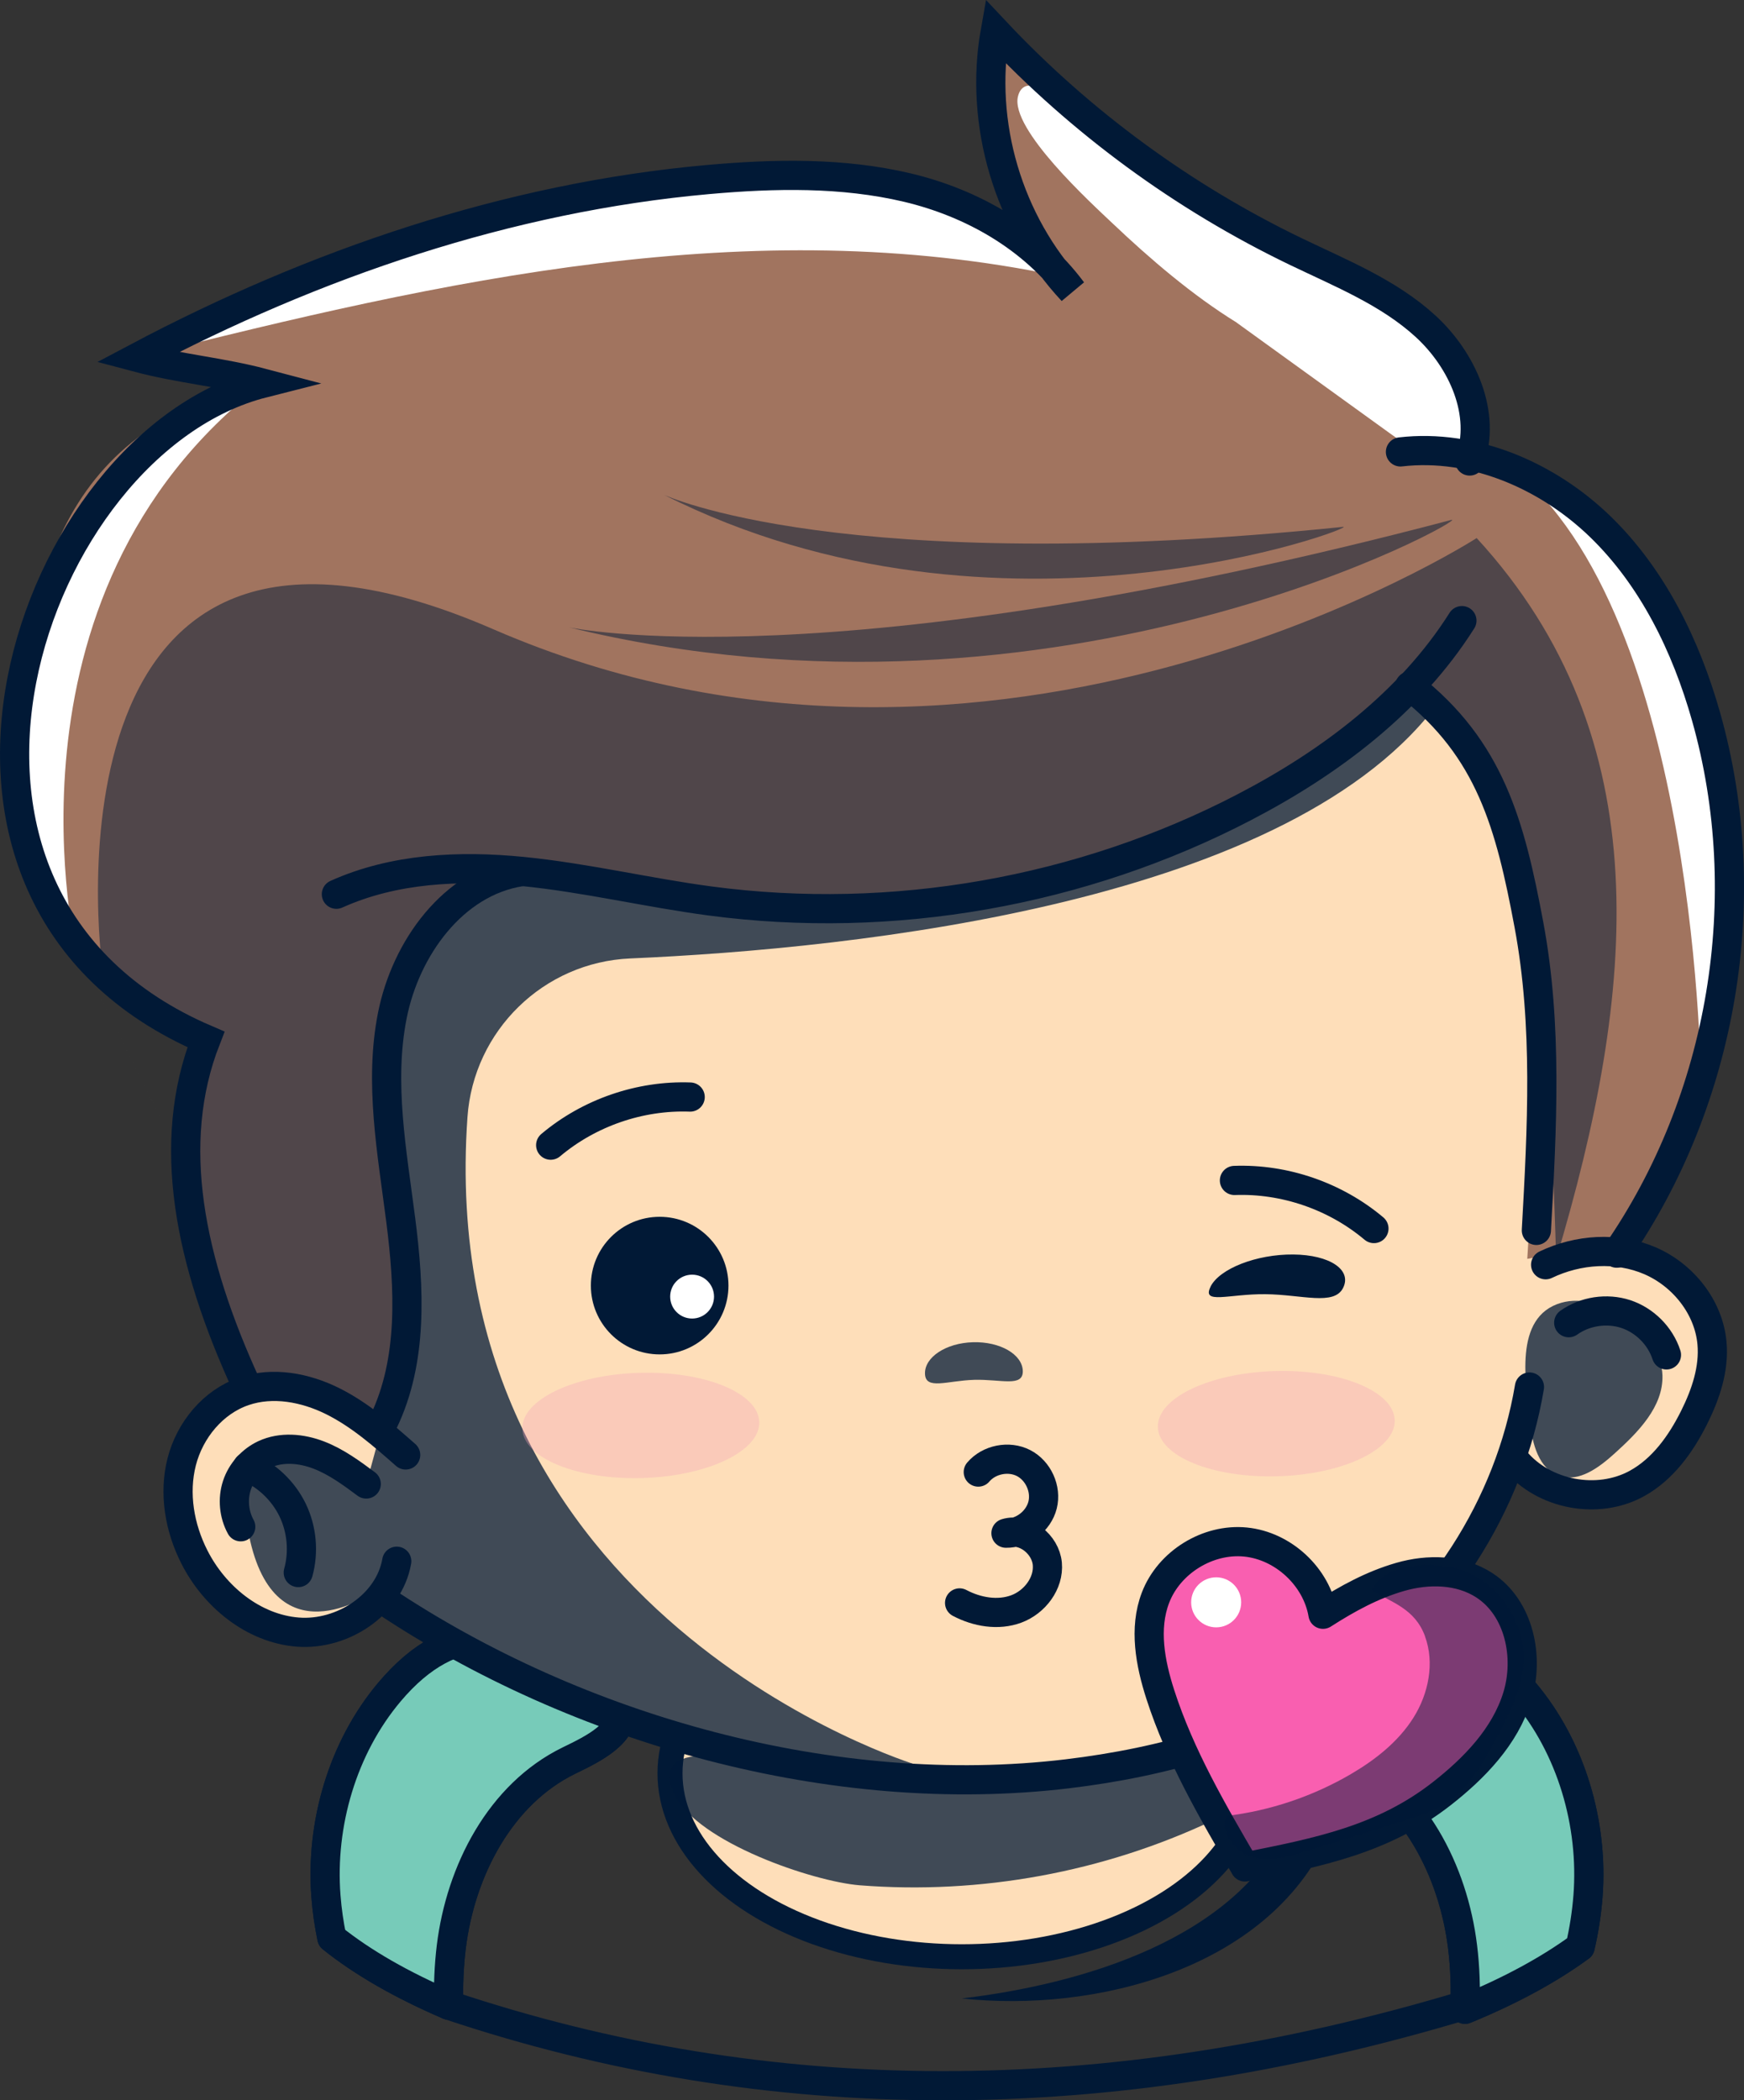 <svg xmlns="http://www.w3.org/2000/svg" viewBox="0 0 209.15 251.85"><rect x="0" y="0" width="209.15" height="251.85" fill="#333333" stroke="none"/><defs><style>      .cls-1, .cls-2, .cls-3, .cls-4, .cls-5, .cls-6, .cls-7, .cls-8 {        stroke-width: 0px;      }      .cls-1, .cls-2, .cls-7 {        mix-blend-mode: soft-light;      }      .cls-1, .cls-6 {        fill: #fff;      }      .cls-2 {        opacity: .5;      }      .cls-2, .cls-7, .cls-8 {        fill: #011936;      }      .cls-9 {        stroke-width: 3px;      }      .cls-9, .cls-10, .cls-11, .cls-12, .cls-13, .cls-14 {        stroke: #011936;      }      .cls-9, .cls-3 {        fill: #fedeb9;      }      .cls-9, .cls-11 {        stroke-miterlimit: 10;      }      .cls-10 {        fill: #fefeff;      }      .cls-10, .cls-11, .cls-12, .cls-13, .cls-14 {        stroke-linecap: round;        stroke-width: 3.5px;      }      .cls-10, .cls-12, .cls-13, .cls-14 {        stroke-linejoin: round;      }      .cls-15 {        isolation: isolate;      }      .cls-11, .cls-13 {        fill: none;      }      .cls-12 {        fill: #77cbb9;      }      .cls-4 {        fill: #f4a4bb;        mix-blend-mode: multiply;        opacity: .35;      }      .cls-14 {        fill: #f95fb0;      }      .cls-5 {        fill: #a1745f;      }      .cls-7 {        opacity: .75;      }    </style></defs><g class="cls-15"><g id="Layer_2" data-name="Layer 2"><g id="Layer_4" data-name="Layer 4"><g><path class="cls-10" d="M74.46,204.57c.71,3.2-3.28,5.11-6.22,6.54-8.26,4.03-13,13.23-14.12,22.35-.28,2.32-.37,4.65-.31,6.98-5.58-2.39-10.32-5.1-14.01-8.06-.34-1.64-.58-3.3-.71-4.99-.67-8.66,1.99-17.82,7.62-24.5,7.6-9.01,15.72-8,25.07-1.53,1.17.82,2.37,1.82,2.68,3.21Z"></path><path class="cls-10" d="M190.44,227.39c-.16,2.06-.48,4.08-.94,6.07h-.01c-3.74,2.74-8.39,5.26-13.8,7.48.09-2.49.02-4.99-.29-7.48-1.11-9.12-5.85-18.32-14.11-22.35-2.94-1.43-6.93-3.34-6.22-6.54.31-1.39,1.51-2.39,2.68-3.21,9.35-6.47,17.47-7.48,25.07,1.53,5.63,6.68,8.29,15.84,7.62,24.5Z"></path><ellipse class="cls-9" cx="115.35" cy="212.64" rx="35" ry="22"></ellipse><path class="cls-8" d="M115.35,185.64c9.39-1.02,19.12.27,27.81,4.24,11.74,5.03,21.64,17.28,16.06,30.48-7.3,15.8-27.92,21.01-43.87,19.28,14.28-1.7,32.97-7.06,39.3-21.16,4.38-10.63-4.28-20.3-13.25-25.13-7.94-4.43-16.97-6.64-26.05-7.7h0Z"></path><path class="cls-7" d="M140.9,210.39c1.52,2.63,3.05,5.27,4.57,7.9-13.13,6.21-27.9,8.92-42.37,7.78-5.52-.44-19.44-5.12-22.25-10.93-3.28-6.79,8.11-4.37,12.6-3.7,15.82,2.34,31.75,2.26,47.44-1.04Z"></path><path class="cls-12" d="M68.24,211.11c-8.26,4.03-13,13.23-14.12,22.35-.28,2.32-.37,4.65-.31,6.98-5.58-2.39-10.32-5.1-14.01-8.06-.34-1.64-.58-3.3-.71-4.99-.67-8.66,1.99-17.82,7.62-24.5,7.6-9.01,15.72-8,25.07-1.53,1.17.82,2.37,1.82,2.68,3.21.71,3.2-3.28,5.11-6.22,6.54Z"></path><path class="cls-12" d="M190.44,227.39c-.16,2.06-.48,4.08-.94,6.07h-.01c-3.74,2.74-8.39,5.26-13.8,7.48.09-2.49.02-4.99-.29-7.48-1.11-9.12-5.85-18.32-14.11-22.35-2.94-1.43-6.93-3.34-6.22-6.54.31-1.39,1.51-2.39,2.68-3.21,9.35-6.47,17.47-7.48,25.07,1.53,5.63,6.68,8.29,15.84,7.62,24.5Z"></path><g><g><path class="cls-3" d="M186.63,150.96c6.57-2.57,14.86.81,17.77,7.24,2.91,6.43-1.33,13.11-6.29,18.13-6.25,6.34-16.59-1.33-17.52,1.56-.67,2.07-1.72,3.99-3.38,5.4-3.67,3.12-6.37,7.54-9.54,11.29-7.64,9.05-19.81,12.55-30.8,17.25-2.06.88-33.89,3.3-44.33-.51-3.32-1.21-8.92-1.63-13.01-3.11-10.7-3.88-23.54-10.94-33.71-15.15-2.14-.89-4.05,2.01-6.33,1.97-7.62-.12-11.45-.99-16.81-11.24-1.9-3.64-1.84-8.02.25-11.55,2.76-4.67,7.42-7.3,12.72-6.1,5.33,1.21,6.07.97,10.27,4.45-5.75-16.67-6.82-29.98-10.72-47.17-1.71-7.55-3.02-16.23,1.68-22.37,3.73-4.89,10.18-6.65,16.17-8.04,27.79-6.45,55.96-11.24,84.32-14.33,7.15-.78,14.3-1.45,21.47-2.01,6.86-.54,9.79-.51,14.24,4.87,7.41,8.97,12.62,19.49,15.19,30.84,2.88,12.7,2.48,26.2-1.65,38.59Z"></path><path class="cls-5" d="M183.17,150.95l11.66-2.1c14.79-23.98,14.94-50.22,3.05-78.32-4.46-6.8-10.98-12.75-20.99-17.24-1.95-8.28-1.99-16.32-30.63-28.03L119.36,3.74c-1.36,8.93.17,17.81,5.07,26.63-23.61-14.54-49.57-10.31-76.07-1.71l-31.91,14.21,17.32,2.52C7.82,50.23,2.79,68.73,2.27,92.27c2.77,15.47,8.37,27.1,22.43,32.38-4.1,13.79-2.3,27.86,4.55,42.18l16.67,3.77c5.18-10.77,2.55-24.74.75-38.87-3.04-14.53,3.14-23.78,17.63-27.17,40.03,7.76,76.33,5.07,104.45-22.13,16,9.35,16.65,32.96,14.41,68.52Z"></path><path class="cls-2" d="M186.63,150.96c9.55-31.97,12.59-62.33-9.54-86.44,0,0-57.67,37.12-117.94,10.93C4.84,51.85,11.65,113.09,12.42,116.94l12.28,7.71s-5.21,21.26,4.55,42.18l16.67,3.77s4.76-9.97.75-38.87c-4.01-28.9,22.61-26.75,22.61-26.75,0,0,56.44,17.31,99.47-22.54,13.67,6.14,16.95,34.77,17.87,68.53Z"></path><path class="cls-7" d="M109.81,211.6s-57.96-17.66-53.75-77.64c.73-10.38,9.13-18.58,19.52-19.03,27.05-1.18,79.74-6.66,97.25-31.13l-4.07-1.36s-40.98,40.83-99.47,22.54c0,0-24.48-.83-22.61,26.75,1.87,27.58,3.55,24.76-.75,38.87l-2,7.36s-17.04-10.74-14.21,5.4c2.83,16.14,14.86,7.66,14.86,7.66,0,0,27.81,19.92,60.09,21.86l5.14-1.28Z"></path><path class="cls-7" d="M199.37,164.92c.11,3.78-2.93,6.83-5.74,9.37-1.86,1.68-4.24,3.48-6.62,2.7-2.47-.82-3.26-3.87-3.52-6.45-.47-4.61-2.08-12.64,3.74-14.32,4.93-1.42,11.99,3.64,12.14,8.71Z"></path><path class="cls-1" d="M204.01,130.51s-.21-56.91-22.87-74.5c-22.66-17.59,0,0,0,0,0,0,36.42,16.33,22.87,74.5"></path><path class="cls-1" d="M148.31,38.69c6.16,4.45,12.31,8.89,18.47,13.34,2.74,1.98,6.4,4.01,9.26,2.21,1.81-1.14,2.51-3.54,2.15-5.65s-2.9-3.27-4.25-4.93c-4.66-5.68-10.36-8.31-16.62-12.16-6.83-4.2-13.98-7.39-20.81-11.59-2.16-1.33-13.12-13.62-14.43-8.35-.97,3.92,8.85,12.86,11.34,15.22,4.5,4.27,9.6,8.64,14.89,11.9Z"></path><path class="cls-1" d="M31.55,45.96c5.06-1.5-48.99,14.74-22.66,67.36,26.45,52.85,0,0,0,0,.83,2.1-10.71-41.63,22.66-67.36"></path><path class="cls-2" d="M174.03,62.35c3.01-.79-46.67,27.34-105.82,12.87,0,0,31.13,6.83,105.82-12.87Z"></path><path class="cls-2" d="M161.05,63.18c2.42-.25-41.32,16.42-81.43-3.85,0,0,21.3,10.01,81.43,3.85Z"></path><path class="cls-1" d="M127.04,33.11c-23.88-21.33-64.36-10.42-110.59,9.76,36.95-9.33,73.66-17.53,110.59-9.76"></path><g><ellipse class="cls-4" cx="153.06" cy="170.72" rx="14.21" ry="6.31" transform="translate(-4.91 4.53) rotate(-1.67)"></ellipse><ellipse class="cls-4" cx="76.85" cy="170.93" rx="14.21" ry="6.31" transform="translate(-4.95 2.31) rotate(-1.67)"></ellipse><path class="cls-7" d="M110.93,164.73c.06,1.99,2.65.83,5.89.73,3.24-.09,5.89.92,5.84-1.07-.06-1.99-2.73-3.53-5.97-3.44-3.24.09-5.82,1.79-5.76,3.78Z"></path><circle class="cls-8" cx="79.11" cy="154.16" r="8.25"></circle><path class="cls-8" d="M145.18,154.29c-1.09,2.17,2.17.86,6.56.9,4.39.04,8.24,1.42,9.33-.75s-1.59-3.97-5.98-4.01c-4.39-.04-8.83,1.69-9.92,3.86Z"></path><circle class="cls-6" cx="83" cy="155.48" r="2.63"></circle></g></g><g><path class="cls-11" d="M176.25,55.28c2.04-5.65-.86-12.1-5.29-16.16s-10.15-6.35-15.57-8.96c-13.49-6.5-25.78-15.51-36.03-26.42-1.97,11.06,1.56,22.96,9.24,31.16-4.78-6.42-12.01-10.56-19.8-12.41-7.79-1.84-15.92-1.67-23.89-.96-23.94,2.14-47.21,10.08-68.45,21.33,5.11,1.36,9.98,1.74,15.09,3.09-28.03,7.11-46.83,61.57-6.85,78.69-4.87,12.47-2,26.57,4.88,41.53"></path><path class="cls-11" d="M47.58,187.21c-.91,5.26-6.55,8.92-11.87,8.5-5.32-.42-9.99-4.25-12.4-9.01-1.78-3.5-2.49-7.61-1.52-11.41.97-3.8,3.76-7.2,7.47-8.46,3.45-1.18,7.33-.45,10.6,1.17,3.27,1.62,6.05,4.06,8.79,6.47"></path><path class="cls-11" d="M43.92,177.95c-1.79-1.33-3.61-2.67-5.69-3.47s-4.49-1.02-6.51-.08c-1.55.72-2.78,2.1-3.31,3.72s-.36,3.46.46,4.96"></path><path class="cls-11" d="M29.67,175.9c2.35,1.01,4.32,2.89,5.43,5.19,1.11,2.31,1.35,5.02.67,7.48"></path><path class="cls-11" d="M167.95,54.19c8.74-1.01,17.61,2.82,23.94,8.94,6.32,6.12,10.31,14.33,12.71,22.8,6.12,21.61,2.08,45.88-10.71,64.34"></path><path class="cls-11" d="M181.73,175.15c3.43,4.11,9.87,5.32,14.56,2.75,3.12-1.71,5.3-4.76,6.89-7.95,1.38-2.77,2.41-5.82,2.13-8.9-.39-4.3-3.45-8.14-7.41-9.86-3.96-1.71-8.65-1.4-12.54.47"></path><path class="cls-11" d="M188.13,158.61c1.95-1.39,4.57-1.78,6.84-1.04,2.27.75,4.14,2.62,4.88,4.9"></path><path class="cls-11" d="M175.32,74.42c-6.19,9.79-15.79,17.01-26.07,22.36-19.54,10.17-42.24,14.16-64.08,11.26-7.52-1-14.94-2.79-22.49-3.54-7.55-.75-15.42-.39-22.34,2.73"></path><path class="cls-11" d="M184.25,147.54c.68-12.23,1.36-24.6-.89-36.63-2.25-12.04-4.66-21.09-14.3-28.64"></path><path class="cls-11" d="M62.47,104.53c-8.12,1.26-13.83,9.19-15.42,17.25-1.6,8.06-.03,16.37,1.01,24.52,1.04,8.15,1.49,16.81-2.08,24.22"></path><path class="cls-11" d="M183.42,166.32c-2.39,14.26-10.87,27.39-22.88,35.43-9.59,6.42-21.06,9.57-32.52,10.95-27.94,3.35-58.68-5.21-82.06-20.85"></path><path class="cls-13" d="M117.32,176.52c1.29-1.52,3.66-1.99,5.43-1.08s2.77,3.11,2.28,5.04-2.4,3.4-4.39,3.37c2.26-.67,4.75,1.33,4.96,3.67s-1.51,4.59-3.71,5.41-4.73.38-6.81-.72"></path><path class="cls-11" d="M148.04,141.55c6.03-.22,12.11,1.88,16.73,5.77"></path><path class="cls-11" d="M82.77,131.55c-6.03-.22-12.11,1.88-16.73,5.77"></path></g></g><path class="cls-14" d="M149.3,223.86c-3.88-6.64-7.79-13.35-10.15-20.67-1.21-3.76-1.99-7.91-.58-11.6,1.62-4.25,6.27-7.13,10.8-6.68s8.53,4.17,9.29,8.66c2.94-1.88,5.9-3.51,9.26-4.48s7.18-.9,10.1,1.01c4.17,2.72,5.41,8.6,3.94,13.36s-5.12,8.54-9.04,11.61c-7.05,5.52-14.84,7.06-23.62,8.8Z"></path><path class="cls-2" d="M170.89,196.21c1.18,3.19.43,6.88-1.38,9.76s-4.57,5.05-7.51,6.77c-4.57,2.67-9.7,4.4-14.96,5.02-.78,2.09,1.08,4.41,3.23,4.97s4.42-.1,6.55-.76c3.65-1.14,7.3-2.27,10.96-3.41,2.23-.69,4.5-1.41,6.37-2.82,2.3-1.74,3.74-4.35,5.12-6.88,1.66-3.05,3.36-6.25,3.47-9.72.15-4.47-2.66-8.89-6.77-10.65-3.21-1.38-9.73-1.41-11.56,2.16,2.57,1.54,5.27,2.26,6.49,5.56Z"></path><circle class="cls-6" cx="145.85" cy="192.14" r="3"></circle><path class="cls-13" d="M53.81,240.44c38.21,12.8,78.81,12.97,121.88,0"></path></g></g></g></g></svg>